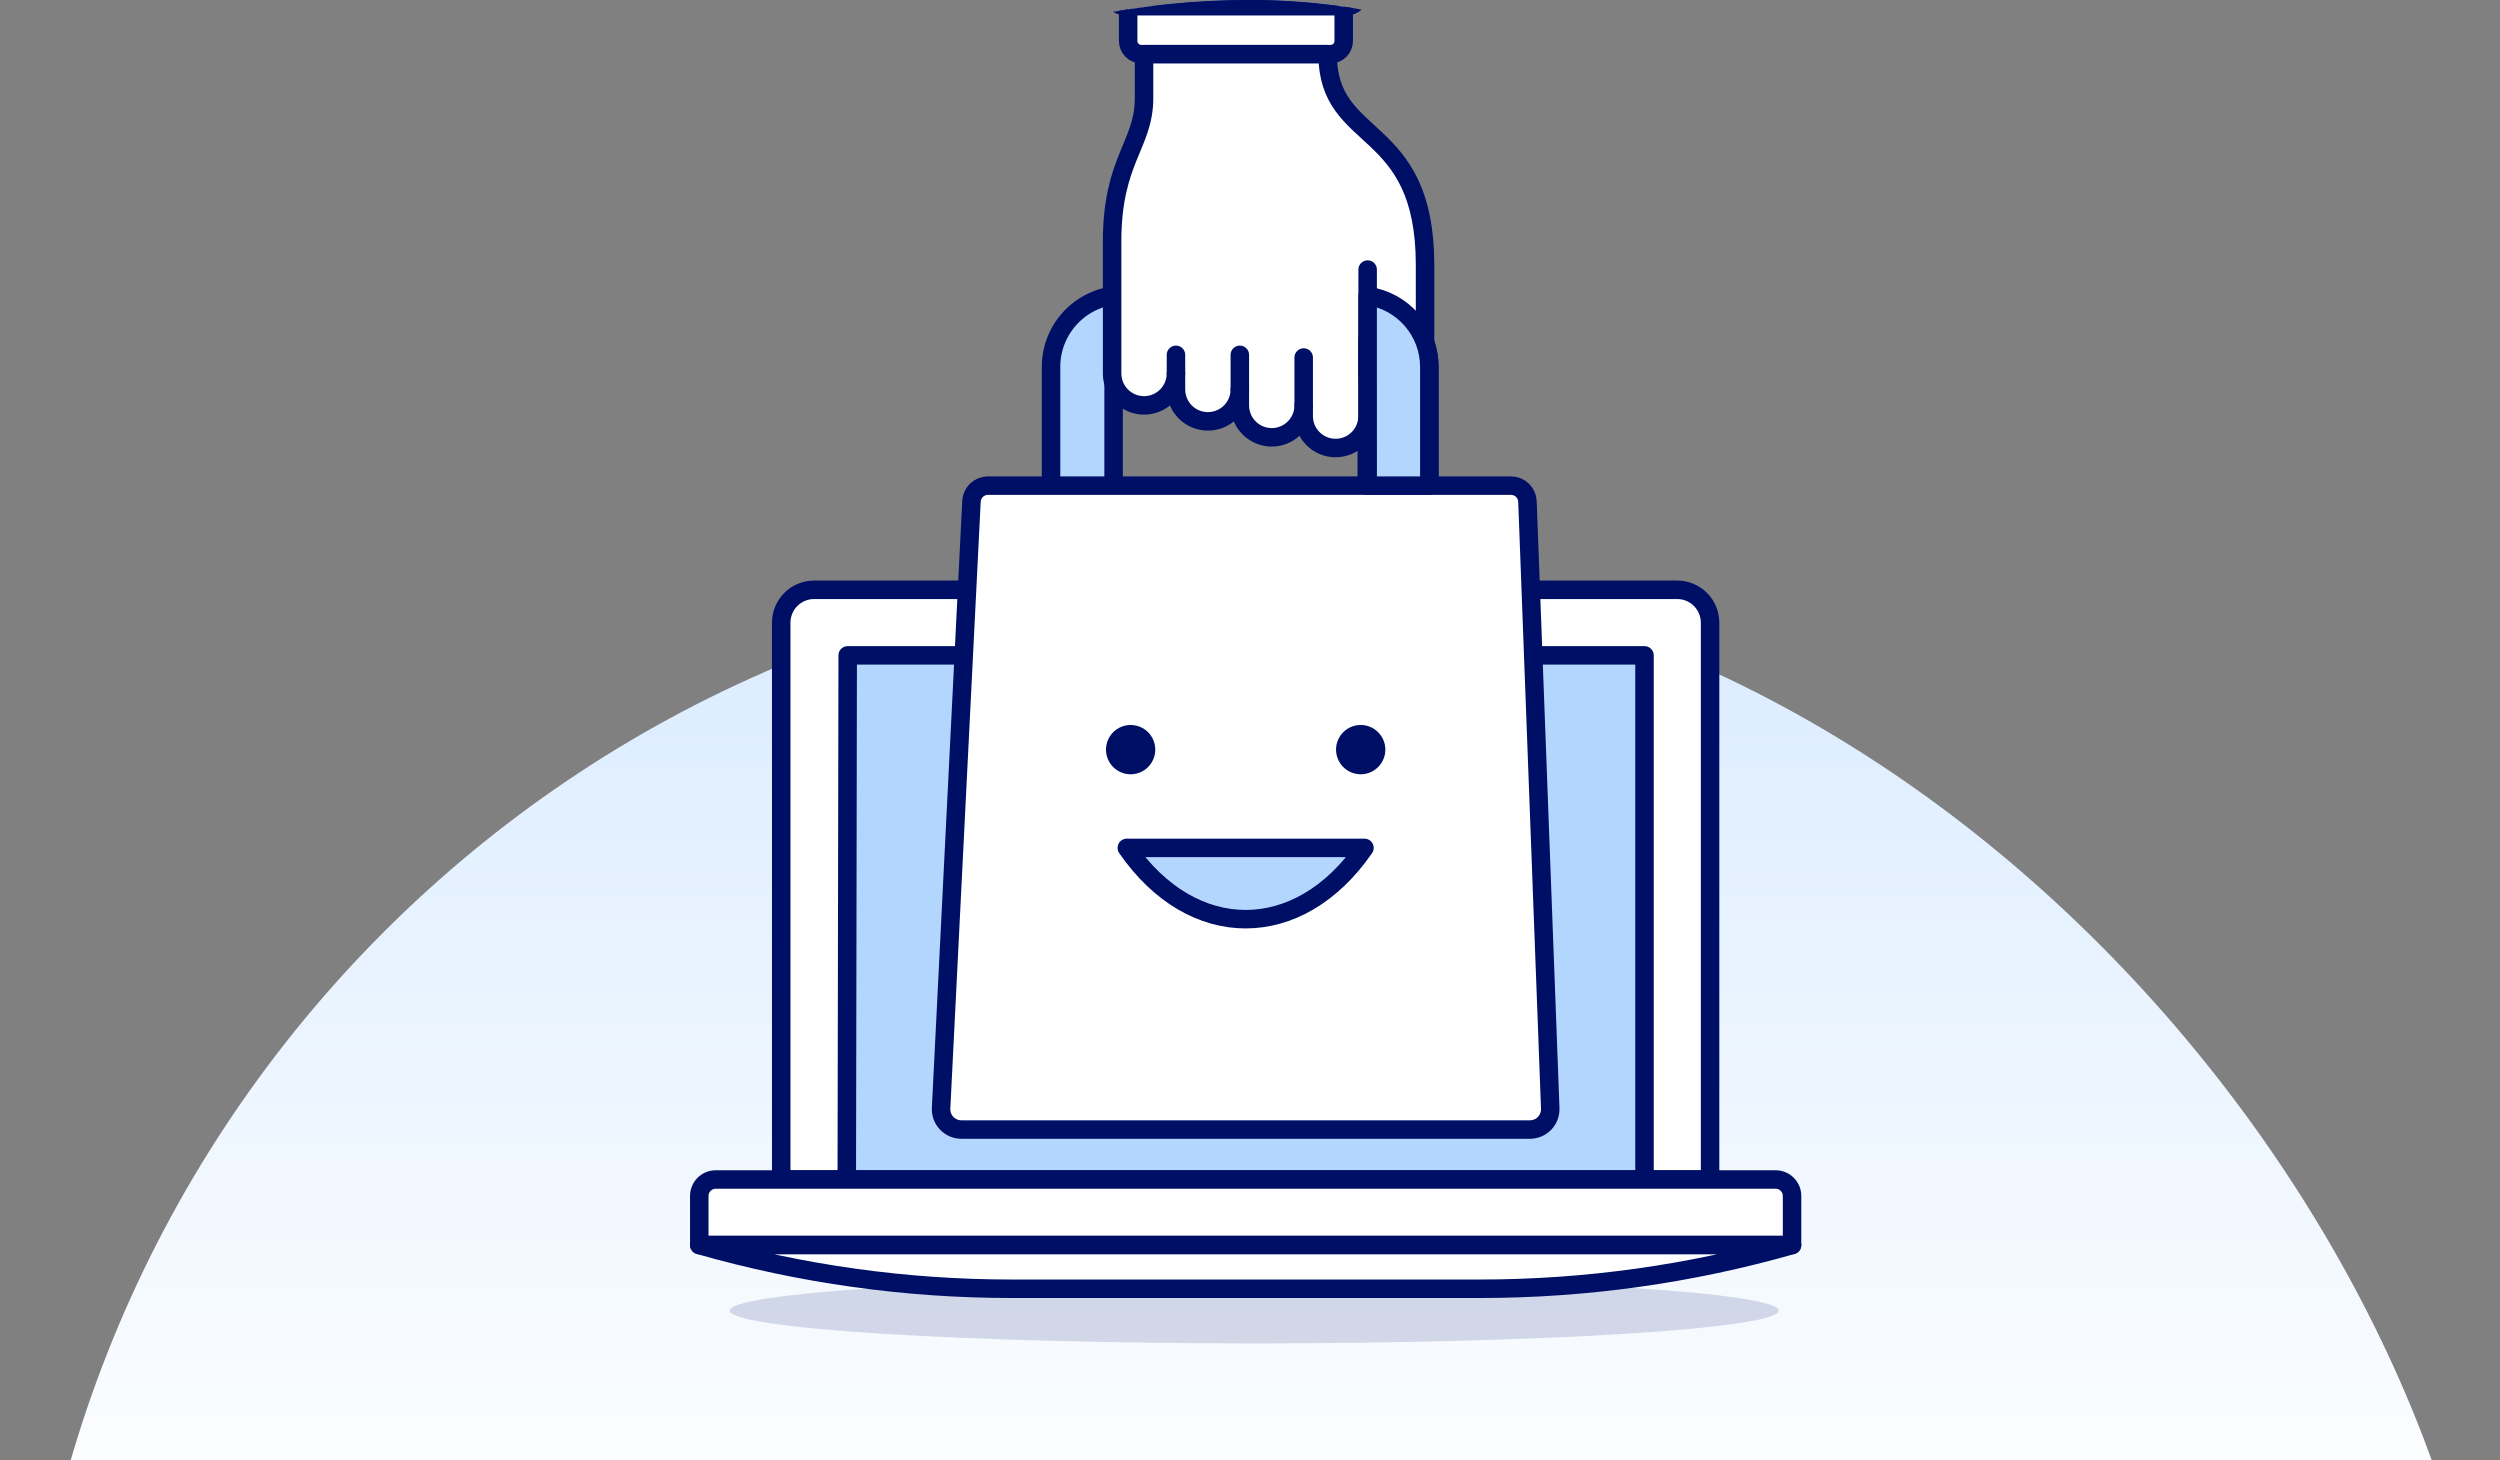 <svg width="101" height="59" viewBox="0 0 101 59" fill="none" xmlns="http://www.w3.org/2000/svg">
<rect x="0" y="0" width="101" height="59" fill="#808080" stroke="none"/>
<rect x="0.867" y="23" width="100" height="100" rx="50" fill="url(#paint0_linear_6305_55056)"/>
<g clip-path="url(#clip0_6305_55056)">
<g clip-path="url(#clip1_6305_55056)">
<path d="M54.929 -3.733V-0.278C54.929 -0.137 54.873 -0.002 54.774 0.098C54.674 0.197 54.539 0.253 54.398 0.253H45.463C45.322 0.253 45.187 0.197 45.087 0.098C44.988 -0.002 44.932 -0.137 44.932 -0.278V-3.733" fill="#B3D6FF"/>
<path d="M54.929 -3.733V-0.278C54.929 -0.137 54.873 -0.002 54.774 0.098C54.674 0.197 54.539 0.253 54.398 0.253H45.463C45.322 0.253 45.187 0.197 45.087 0.098C44.988 -0.002 44.932 -0.137 44.932 -0.278V-3.733" stroke="#000F66" stroke-width="0.747" stroke-linecap="round" stroke-linejoin="round"/>
<path d="M67.759 23.828H32.889C32.537 23.828 32.199 23.968 31.95 24.217C31.701 24.466 31.561 24.804 31.561 25.156V47.651H69.087V25.156C69.087 24.804 68.947 24.466 68.698 24.217C68.449 23.968 68.112 23.828 67.759 23.828Z" fill="white" stroke="#000F66" stroke-width="0.747" stroke-linecap="round" stroke-linejoin="round"/>
<path d="M66.438 26.477H34.247L34.21 47.652H66.438V26.477Z" fill="#B3D6FF"/>
<path d="M66.438 26.477H34.247L34.21 47.652H66.438V26.477Z" stroke="#000F66" stroke-width="0.747" stroke-linecap="round" stroke-linejoin="round"/>
<path opacity="0.15" d="M29.483 52.949C29.483 53.123 30.031 53.295 31.096 53.456C32.161 53.617 33.722 53.763 35.69 53.886C37.658 54.009 39.994 54.106 42.565 54.173C45.136 54.239 47.891 54.274 50.674 54.274C53.457 54.274 56.213 54.239 58.784 54.173C61.355 54.106 63.691 54.009 65.659 53.886C67.626 53.763 69.187 53.617 70.252 53.456C71.317 53.295 71.865 53.123 71.865 52.949C71.865 52.775 71.317 52.603 70.252 52.443C69.187 52.282 67.626 52.136 65.659 52.013C63.691 51.89 61.355 51.792 58.784 51.726C56.213 51.659 53.457 51.625 50.674 51.625C47.891 51.625 45.136 51.659 42.565 51.726C39.994 51.792 37.658 51.89 35.69 52.013C33.722 52.136 32.161 52.282 31.096 52.443C30.031 52.603 29.483 52.775 29.483 52.949Z" fill="#000F66"/>
<path d="M72.399 50.3H28.251V48.316C28.251 48.139 28.321 47.971 28.445 47.846C28.57 47.722 28.738 47.652 28.915 47.652H71.735C71.911 47.652 72.08 47.722 72.204 47.846C72.329 47.971 72.399 48.139 72.399 48.316V50.3Z" fill="white" stroke="#000F66" stroke-width="0.747" stroke-linecap="round" stroke-linejoin="round"/>
<path d="M72.399 50.301C68.298 51.472 64.055 52.066 59.79 52.066H40.859C36.595 52.066 32.351 51.472 28.251 50.301H72.399Z" fill="white" stroke="#000F66" stroke-width="0.747" stroke-linecap="round" stroke-linejoin="round"/>
<path d="M57.745 14.818C57.744 14.048 57.438 13.31 56.894 12.766C56.349 12.222 55.611 11.915 54.842 11.914H45.366C44.596 11.915 43.858 12.221 43.314 12.766C42.769 13.31 42.463 14.048 42.462 14.818V22.155H44.989V14.818C44.991 14.631 45.067 14.452 45.199 14.319C45.332 14.187 45.511 14.111 45.698 14.109H54.51C54.697 14.111 54.876 14.187 55.008 14.319C55.141 14.452 55.216 14.631 55.218 14.818V22.155H57.745V14.818Z" fill="#B3D6FF" stroke="#000F66" stroke-width="0.747" stroke-linecap="round" stroke-linejoin="round"/>
<path d="M61.806 45.634H38.842C38.731 45.634 38.62 45.611 38.518 45.568C38.415 45.524 38.323 45.459 38.246 45.379C38.169 45.298 38.109 45.203 38.07 45.098C38.032 44.994 38.014 44.882 38.02 44.771L39.248 20.242C39.259 20.075 39.332 19.918 39.454 19.802C39.575 19.687 39.736 19.622 39.904 19.62H61.053C61.222 19.622 61.385 19.688 61.507 19.806C61.629 19.924 61.701 20.084 61.709 20.253L62.63 44.782C62.634 44.892 62.615 45.002 62.575 45.106C62.536 45.209 62.476 45.303 62.399 45.383C62.322 45.462 62.23 45.526 62.128 45.569C62.026 45.612 61.916 45.634 61.806 45.634Z" fill="white"/>
<path d="M61.806 45.634H38.842C38.731 45.634 38.62 45.611 38.518 45.568C38.415 45.524 38.323 45.459 38.246 45.379C38.169 45.298 38.109 45.203 38.07 45.098C38.032 44.994 38.014 44.882 38.02 44.771L39.248 20.242C39.259 20.075 39.332 19.918 39.454 19.802C39.575 19.687 39.736 19.622 39.904 19.62H61.053C61.222 19.622 61.385 19.688 61.507 19.806C61.629 19.924 61.701 20.084 61.709 20.253L62.63 44.782C62.634 44.892 62.615 45.002 62.575 45.106C62.536 45.209 62.476 45.303 62.399 45.383C62.322 45.462 62.23 45.526 62.128 45.569C62.026 45.612 61.916 45.634 61.806 45.634Z" stroke="#000F66" stroke-width="0.747" stroke-linecap="round" stroke-linejoin="round"/>
<path d="M45.578 0.252V1.657C45.578 1.797 45.634 1.933 45.734 2.032C45.834 2.132 45.969 2.188 46.11 2.188H53.755C53.896 2.188 54.031 2.132 54.13 2.032C54.23 1.933 54.286 1.797 54.286 1.657V0.252H45.578Z" fill="white" stroke="#000F66" stroke-width="0.747" stroke-linecap="round" stroke-linejoin="round"/>
<path d="M55.247 14.655V13.711H56.285C56.722 13.711 57.154 13.799 57.555 13.97C57.566 13.878 57.572 13.784 57.572 13.691V10.707C57.572 4.838 53.636 5.907 53.636 2.19H46.219V3.964C46.219 5.863 44.929 6.445 44.929 9.768V15.088C44.929 15.43 45.065 15.758 45.307 16C45.549 16.242 45.877 16.378 46.219 16.378C46.561 16.378 46.889 16.242 47.131 16C47.373 15.758 47.509 15.43 47.509 15.088V15.734C47.509 16.076 47.645 16.404 47.887 16.646C48.129 16.888 48.457 17.023 48.799 17.023C49.141 17.023 49.469 16.888 49.711 16.646C49.953 16.404 50.089 16.076 50.089 15.734V16.378C50.089 16.72 50.225 17.049 50.467 17.29C50.709 17.532 51.037 17.668 51.379 17.668C51.721 17.668 52.049 17.532 52.291 17.29C52.533 17.049 52.669 16.72 52.669 16.378V16.781C52.665 16.953 52.695 17.124 52.758 17.284C52.821 17.444 52.916 17.589 53.036 17.712C53.156 17.835 53.3 17.933 53.458 17.999C53.616 18.066 53.786 18.1 53.958 18.1C54.13 18.1 54.3 18.066 54.459 17.999C54.617 17.933 54.761 17.835 54.881 17.712C55.001 17.589 55.095 17.444 55.158 17.284C55.221 17.124 55.252 16.953 55.248 16.781V14.657L55.247 14.655Z" fill="white"/>
<path d="M55.247 14.655V13.711H56.285C56.722 13.711 57.154 13.799 57.555 13.97C57.566 13.878 57.572 13.784 57.572 13.691V10.707C57.572 4.838 53.636 5.907 53.636 2.19H46.219V3.964C46.219 5.863 44.929 6.445 44.929 9.768V15.088C44.929 15.43 45.065 15.758 45.307 16C45.549 16.242 45.877 16.378 46.219 16.378C46.561 16.378 46.889 16.242 47.131 16C47.373 15.758 47.509 15.43 47.509 15.088V15.734C47.509 16.076 47.645 16.404 47.887 16.646C48.129 16.888 48.457 17.023 48.799 17.023C49.141 17.023 49.469 16.888 49.711 16.646C49.953 16.404 50.089 16.076 50.089 15.734V16.378C50.089 16.72 50.225 17.049 50.467 17.29C50.709 17.532 51.037 17.668 51.379 17.668C51.721 17.668 52.049 17.532 52.291 17.29C52.533 17.049 52.669 16.72 52.669 16.378V16.781C52.665 16.953 52.695 17.124 52.758 17.284C52.821 17.444 52.916 17.589 53.036 17.712C53.156 17.835 53.3 17.933 53.458 17.999C53.616 18.066 53.786 18.1 53.958 18.1C54.13 18.1 54.3 18.066 54.459 17.999C54.617 17.933 54.761 17.835 54.881 17.712C55.001 17.589 55.095 17.444 55.158 17.284C55.221 17.124 55.252 16.953 55.248 16.781V14.657L55.247 14.655Z" stroke="#000F66" stroke-width="0.747" stroke-linecap="round" stroke-linejoin="round"/>
<path d="M55.253 10.891L55.251 15.141" stroke="#000F66" stroke-width="0.747" stroke-linecap="round" stroke-linejoin="round"/>
<path d="M50.089 14.336V15.734" stroke="#000F66" stroke-width="0.747" stroke-linecap="round" stroke-linejoin="round"/>
<path d="M52.669 14.444V16.378" stroke="#000F66" stroke-width="0.747" stroke-linecap="round" stroke-linejoin="round"/>
<path d="M47.509 14.336V15.088" stroke="#000F66" stroke-width="0.747" stroke-linecap="round" stroke-linejoin="round"/>
<path d="M44.682 30.285C44.682 30.549 44.787 30.802 44.973 30.989C45.16 31.176 45.413 31.281 45.678 31.281C45.942 31.281 46.195 31.176 46.382 30.989C46.568 30.802 46.673 30.549 46.673 30.285C46.673 30.021 46.568 29.768 46.382 29.581C46.195 29.394 45.942 29.289 45.678 29.289C45.413 29.289 45.16 29.394 44.973 29.581C44.787 29.768 44.682 30.021 44.682 30.285Z" fill="#000F66"/>
<path d="M53.976 30.285C53.976 30.549 54.081 30.802 54.268 30.989C54.454 31.176 54.708 31.281 54.972 31.281C55.236 31.281 55.489 31.176 55.676 30.989C55.863 30.802 55.968 30.549 55.968 30.285C55.968 30.021 55.863 29.768 55.676 29.581C55.489 29.394 55.236 29.289 54.972 29.289C54.708 29.289 54.454 29.394 54.268 29.581C54.081 29.768 53.976 30.021 53.976 30.285Z" fill="#000F66"/>
<path d="M45.524 34.255C48.176 38.095 52.475 38.095 55.124 34.255H45.524Z" fill="#B3D6FF" stroke="#000F66" stroke-width="0.747" stroke-linecap="round" stroke-linejoin="round"/>
<path d="M55.254 19.619H57.745V14.818C57.743 14.121 57.49 13.448 57.032 12.922C56.575 12.396 55.943 12.053 55.253 11.955V14.818L55.254 19.619Z" fill="#B3D6FF" stroke="#000F66" stroke-width="0.747" stroke-linecap="round" stroke-linejoin="round"/>
</g>
</g>
<defs>
<linearGradient id="paint0_linear_6305_55056" x1="50.867" y1="23" x2="50.867" y2="123" gradientUnits="userSpaceOnUse">
<stop stop-color="#D9EBFF"/>
<stop offset="0.4" stop-color="white"/>
</linearGradient>
<clipPath id="clip0_6305_55056">
<rect x="18.5" width="64" height="64" rx="32" fill="white"/>
</clipPath>
<clipPath id="clip1_6305_55056">
<path d="M18.5 32C18.5 14.327 32.827 0 50.5 0C68.173 0 82.5 14.327 82.5 32C82.5 49.673 68.173 64 50.5 64C32.827 64 18.5 49.673 18.5 32Z" fill="white"/>
</clipPath>
</defs>
</svg>
